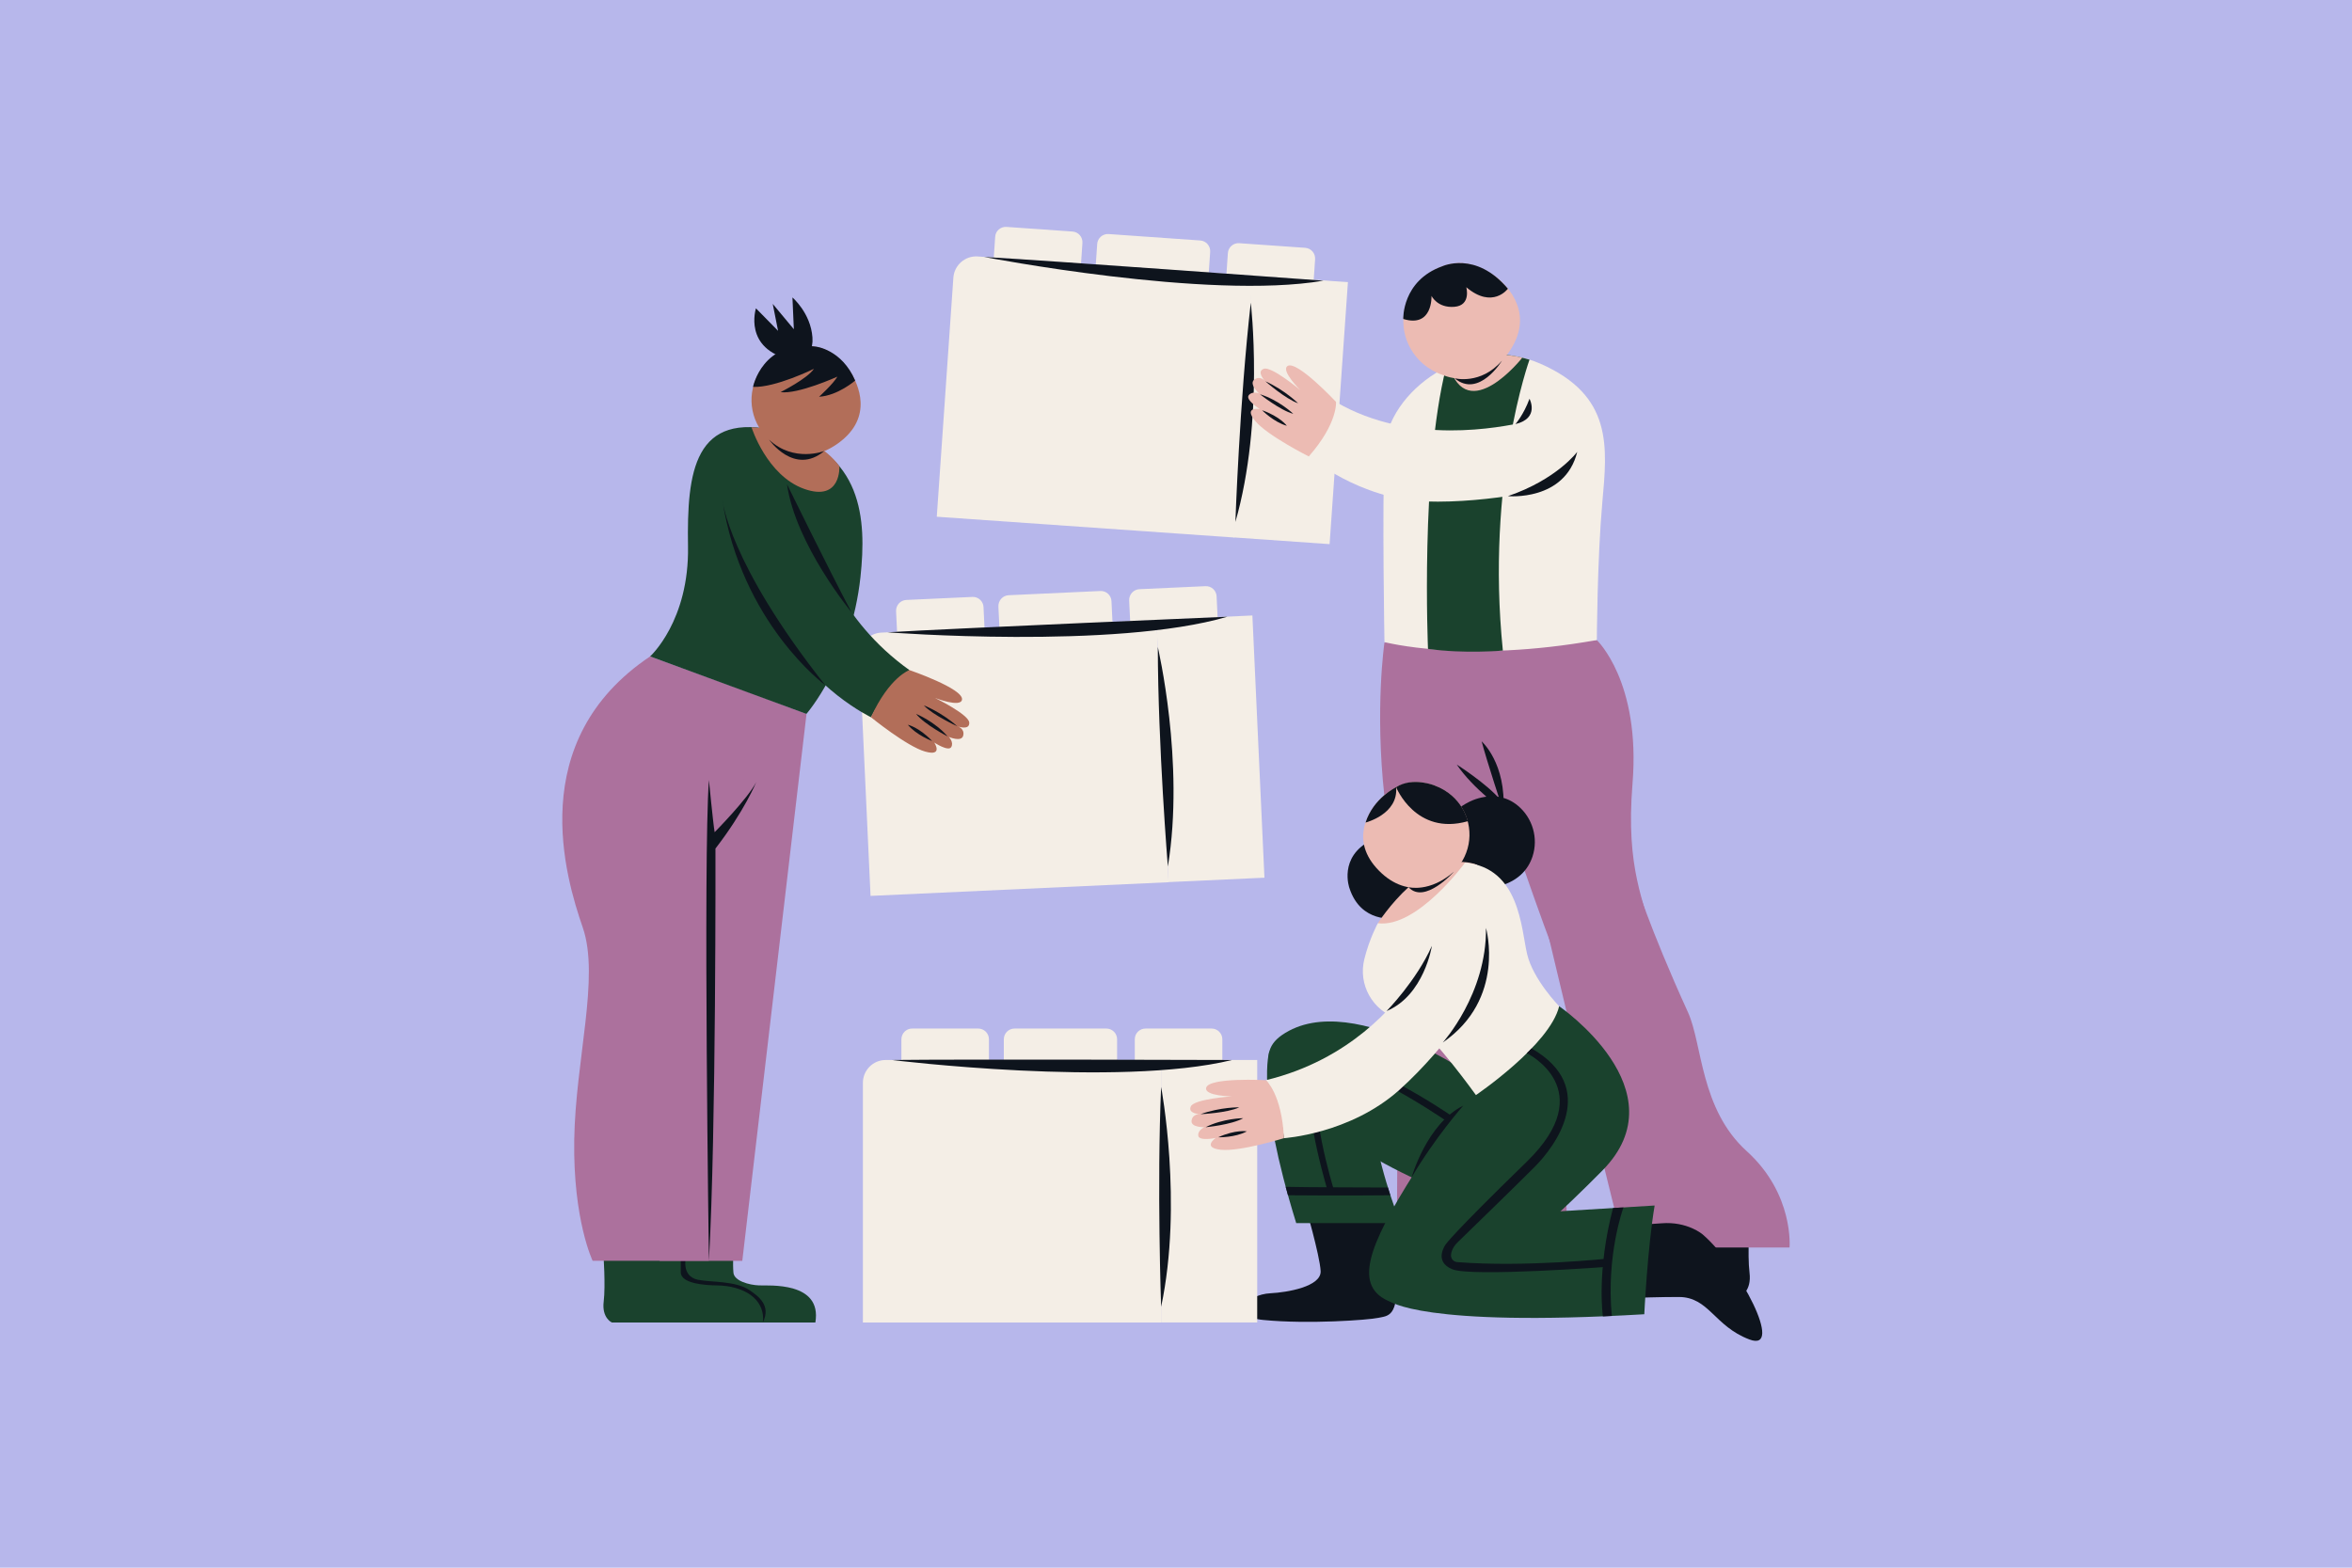 <?xml version="1.0" encoding="utf-8"?>
<!-- Generator: Adobe Illustrator 28.0.0, SVG Export Plug-In . SVG Version: 6.00 Build 0)  -->
<svg version="1.1" xmlns="http://www.w3.org/2000/svg" xmlns:xlink="http://www.w3.org/1999/xlink" x="0px" y="0px"
	 viewBox="0 0 2340 1560" enable-background="new 0 0 2340 1560" xml:space="preserve">
<g id="background">
	<g>
		<rect x="0" y="0" transform="matrix(-1 4.489508e-11 -4.489508e-11 -1 2340 1560)" fill="#B7B7EB" width="2340" height="1560"/>
	</g>
</g>
<g id="Team_Work">
	<g>
		<g>
			<path fill="#F4EEE6" d="M1246.2,274.3l-273.4-19.1c-12.5-0.9-23.4,8.6-24.3,21.1L932,514.2l296.1,20.7L1246.2,274.3z"/>
			
				<rect x="1237" y="277.3" transform="matrix(-0.998 -6.978702e-02 6.978702e-02 -0.998 2537.992 904.531)" fill="#F4EEE6" width="95.6" height="261.2"/>
			<path fill="#F4EEE6" d="M1103,232.9l91.1,6.4c5.9,0.4,10.3,5.5,9.9,11.4l-1.4,20.6l-112.4-7.9l1.4-20.6
				C1092,236.9,1097.1,232.5,1103,232.9z"/>
			<path fill="#F4EEE6" d="M1001.4,225.8l65.6,4.6c5.9,0.4,10.3,5.5,9.9,11.4l-1.4,20.6l-86.8-6.1l1.4-20.6
				C990.4,229.8,995.5,225.4,1001.4,225.8z"/>
			<path fill="#F4EEE6" d="M1232.9,242l65.6,4.6c5.9,0.4,10.3,5.5,9.9,11.4l-1.4,20.6l-86.8-6.1l1.4-20.6
				C1222,246,1227.1,241.6,1232.9,242z"/>
			<path fill="#0E141D" d="M1229.1,519.4c0,0,4.1-120,15.3-218.2C1244.4,301.2,1258.1,418.1,1229.1,519.4z"/>
			<path fill="#0E141D" d="M1316.7,279.3c0,0-268.4-19.7-337.7-23.6C979,255.6,1201.8,299,1316.7,279.3z"/>
		</g>
		<g>
			<path fill="#0E141D" d="M1451,1206.1c0,0,0.9,18.5,0,27.7s-17.7,13.9-29,14.3c-11.2,0.5-71.8-4.6-63.9,42H1529
				c0,0,11.5-5.1,9.2-23.6c-2.3-18.5,0.3-54.5,0.3-54.5L1451,1206.1z"/>
			<path fill="#0E141D" d="M1653.4,1206.1c0,0,0.9,18.5,0,27.7s-17.7,13.9-29,14.3c-11.2,0.5-71.8-4.6-63.9,42h170.9
				c0,0,11.5-5.1,9.2-23.6c-2.3-18.5,0.3-54.5,0.3-54.5L1653.4,1206.1z"/>
			<path fill="#AC719D" d="M1588.7,637c0,0,43.7,41.2,35.5,142.6c-7,86.4,11.9,115.8,21,158.8c9.1,43-63.9,86.8-89.5,32
				c-25.6-54.8-109.6-322.7-124.2-323S1588.7,637,1588.7,637z"/>
			<path fill="#AC719D" d="M1395.6,968c0,0,11,30.1,54.8,30.3s40.2-51,41.4-70.4s8.5-205.5,12.2-223.3s-15.8-65.2-15.8-65.2h-110.8
				c0,0-9.7,65.7,0,153.4C1387.1,880.3,1395.6,968,1395.6,968z"/>
			<path fill="#AC719D" d="M1538.3,921.8c0,0,59.4,250.2,77.7,319.6h164.4c0,0,4.7-53.1-42.6-95.9c-46.3-41.9-44-106.4-58.4-138.1
				c-39-85.5-53.3-133-53.3-133S1541,890.8,1538.3,921.8z"/>
			<path fill="#AC719D" d="M1393.2,921.8c0,0-4,250.2-3.3,319.6h164.4c0,0,18.1-53.1-18.3-95.9c-35.7-41.9-17-106.4-23.5-138.1
				c-17.4-85.5-19.6-133-19.6-133S1403.8,890.8,1393.2,921.8z"/>
			<path fill="#F4EEE6" d="M1377.4,638.9c0,0,80,21.5,211.3-2c0,0,0.4-80.5,5.4-136.4s10.9-106.8-61.6-138.6s-152.5,27.9-155,85.1
				S1377.4,638.9,1377.4,638.9z"/>
			<path fill="#0E141D" d="M1495.7,807.3c0,0-16.9-51.2-21.6-69.6C1474,737.7,1498.8,759.3,1495.7,807.3z"/>
			<path fill="#0E141D" d="M1495.3,806c0,0-29.4-20.8-46-45.2c0,0,29.4,18.7,43.1,34.7L1495.3,806z"/>
			<path fill="#1A422D" d="M1521.7,357.9c0,0-43.7,121-26.5,289.5c0,0-38.3,3.4-74.5-1.7c0,0-7.6-178.5,18-280.1
				C1438.7,365.6,1467.9,341.9,1521.7,357.9z"/>
			<g>
				<path fill="#F4EEE6" d="M1302.1,454.2c0,0,50.4,42.6,116.2,44.8s134.2-15.4,134.2-15.4s5.4-40.3-7-53c-2.7-2.8-5.5-4.9-8.1-6.6
					c-6.3-4-13.8-5.3-21.1-3.8c-22.5,4.7-112.4,23.6-187.2-20.2C1329.2,400,1327,421.4,1302.1,454.2z"/>
				<path fill="#ECBBB3" d="M1302.1,454.2c0,0-41.2-20.7-53.3-35.3s4.5-11.9,4.5-11.9s-14.3-9-11-13.6c3.3-4.5,10.2-2,10.2-2
					s-10.2-9.3-4.6-13.6c5.5-4.3,10.4,1,10.4,1s-8.6-9-1-11.8c7.6-2.9,36.3,21.1,36.3,21.1s-19.6-19.3-12.6-23.9
					c9.2-6,48.2,35.7,48.2,35.7S1331.3,420.9,1302.1,454.2z"/>
				<path fill="#0E141D" d="M1255.6,408.2c0,0,11.7,11.9,24.7,15.5C1280.3,423.7,1273.7,414.6,1255.6,408.2z"/>
				<path fill="#0E141D" d="M1253.5,392.3c0,0,20.2,16.1,33.2,19.5C1286.8,411.8,1272.2,398,1253.5,392.3z"/>
				<path fill="#0E141D" d="M1258.9,379.4c0,0,19.8,17.5,32.6,21.9C1291.4,401.3,1278.5,388.3,1258.9,379.4z"/>
			</g>
			<path fill="#0E141D" d="M1500.2,493.7c0,0,56.8,5.5,69-44.1C1569.3,449.6,1548.9,477.1,1500.2,493.7z"/>
			<path fill="#0E141D" d="M1507.7,422c0,0,8.1-9.1,14-25.2C1521.7,396.8,1532.1,416.2,1507.7,422z"/>
			<path fill="#ECBBB3" d="M1514.5,356c0,0-54.5,68.9-73,7.7C1441.4,363.7,1478.3,346,1514.5,356z"/>
			<g>
				<g>
					<g>
						<path fill="#ECBBB3" d="M1446,262.1c0,0-17.1,1.7-32.2,16.1c-18.8,17.8-23.2,46.5-10.2,69.1c6.1,10.5,16.2,20.7,33,26.3
							c0,0,36.6,16.1,64-22.3s-0.7-66.5-11.4-75.3C1489.1,276,1468.2,258.7,1446,262.1z"/>
					</g>
				</g>
				<path fill="#0E141D" d="M1500.2,287.3c0,0-15.1,20.7-41.4-1.5c0,0,5.1,18.1-11.8,19.5c-17,1.4-22.8-10.9-22.8-10.9
					s1.5,32.1-28.1,23c0,0-1.4-38,38.7-52.4C1434.8,265.1,1468,249.1,1500.2,287.3z"/>
			</g>
			<path fill="#0E141D" d="M1447.2,376.4c0,0,26,6.9,47.1-17.5C1494.4,358.9,1471.3,396.8,1447.2,376.4z"/>
		</g>
		<path fill="#0E141D" d="M1298.2,1198c0,0,14.9,51.2,15.7,66.8s-33.7,21.3-49.7,22.1c-24.7,1.2-42.6,23.2-7.3,26.6
			c44.9,4.4,104.5,0,114.3-2.1c9.9-2.1,20.2-0.9,18.1-40.8c-2.1-40-15.6-74.8-15.6-74.8L1298.2,1198z"/>
		<g>
			<path fill="#F4EEE6" d="M1155.2,1054.8H881.2c-12.6,0-22.7,10.2-22.7,22.7V1316h296.8V1054.8z"/>
			
				<rect x="1155.2" y="1054.8" transform="matrix(-1 4.498967e-11 -4.498967e-11 -1 2405.987 2370.776)" fill="#F4EEE6" width="95.6" height="261.2"/>
			<path fill="#F4EEE6" d="M1009.4,1023.5h91.3c5.9,0,10.7,4.8,10.7,10.7v20.7H998.7v-20.7
				C998.7,1028.2,1003.5,1023.5,1009.4,1023.5z"/>
			<path fill="#F4EEE6" d="M907.5,1023.5h65.7c5.9,0,10.7,4.8,10.7,10.7v20.7h-87.1v-20.7C896.9,1028.2,901.6,1023.5,907.5,1023.5z"
				/>
			<path fill="#F4EEE6" d="M1139.7,1023.5h65.7c5.9,0,10.7,4.8,10.7,10.7v20.7H1129v-20.7C1129,1028.2,1133.8,1023.5,1139.7,1023.5z
				"/>
			<path fill="#0E141D" d="M1155.2,1300.4c0,0-4.3-120,0-218.8C1155.2,1081.7,1177.1,1197.4,1155.2,1300.4z"/>
			<path fill="#0E141D" d="M1225.8,1054.8c0,0-269.1-0.9-338.5,0C887.3,1054.8,1112.6,1082.5,1225.8,1054.8z"/>
		</g>
		<g>
			<path fill="#F4EEE6" d="M1150.6,616.9l-273.8,12.6c-12.5,0.6-22.2,11.2-21.7,23.8l11,238.2l296.5-13.6L1150.6,616.9z"/>
			
				<rect x="1156.5" y="614.6" transform="matrix(-0.999 4.593164e-02 -4.593164e-02 -0.999 2441.568 1434.258)" fill="#F4EEE6" width="95.6" height="261.2"/>
			<path fill="#F4EEE6" d="M1003.5,592.3l91.2-4.2c5.9-0.3,10.9,4.3,11.1,10.2l1,20.7l-112.5,5.2l-1-20.7
				C993.1,597.6,997.6,592.6,1003.5,592.3z"/>
			<path fill="#F4EEE6" d="M901.7,597l65.7-3c5.9-0.3,10.9,4.3,11.1,10.2l1,20.7l-87,4l-1-20.7C891.3,602.2,895.8,597.3,901.7,597z"
				/>
			<path fill="#F4EEE6" d="M1133.6,586.3l65.7-3c5.9-0.3,10.9,4.3,11.1,10.2l1,20.7l-87,4l-1-20.7
				C1123.2,591.6,1127.7,586.6,1133.6,586.3z"/>
			<path fill="#0E141D" d="M1161.9,862.3c0,0-9.8-119.7-10-218.5C1151.8,643.8,1179,758.4,1161.9,862.3z"/>
			<path fill="#0E141D" d="M1221.1,613.7c0,0-268.8,11.4-338.1,15.5C883,629.2,1109.3,646.6,1221.1,613.7z"/>
		</g>
		<g>
			<path fill="#0E141D" d="M1461.2,798.2c0,0,26.6-15.1,48.9,3.5c14.7,12.2,20.6,32.4,14.6,50.6c-4.2,12.7-14.5,26.1-38.7,30.8
				c0,0-36.1,5.6-48.6-32.6C1437.4,850.4,1424.9,816.4,1461.2,798.2z"/>
			<path fill="#0E141D" d="M1364.3,836.1c0,0,24.4-13.8,44.8,3.2c13.4,11.2,18.9,29.7,13.4,46.3c-3.8,11.7-13.3,23.9-35.4,28.2
				c0,0-33.1,5.1-44.5-29.9C1342.6,884,1331.1,852.8,1364.3,836.1z"/>
			<path fill="#ECBBB3" d="M1370.9,918.6c0,0,48.3-76.1,98.6-58.1C1469.5,860.5,1442.5,966.4,1370.9,918.6z"/>
			<path fill="#0E141D" d="M1570.8,1293.6c0,0,69-3.1,99.3-3c30.3,0.1,35.2,29,70.4,42.3c35.2,13.3-9.8-72.9-46.5-104.5
				c0,0-15.2-13.2-41-11.1c-23.2,1.9-81.9,3.4-81.9,3.4L1570.8,1293.6z"/>
			<path fill="#1A422D" d="M1485.3,1084.2c0,0-137.7-104.1-209.9-54.2c-60.6,41.9,103.5,135.4,158.6,153.8L1485.3,1084.2z"/>
			<path fill="#1A422D" d="M1262.9,1046.2c0,0-14,39.4,26.7,170.9h103.8c0,0-17.3-40.6-26.7-92.9
				C1366.7,1124.2,1355.6,1033.2,1262.9,1046.2z"/>
			<path fill="#1A422D" d="M1551.2,1001.3c0,0,122.1,83.6,42.9,163.6c-79.1,80-157.7,144.8-202.5,133.2
				c-44.8-11.6-35.6-47.7,7.9-118.6c43.5-70.9,83.1-126.4,83.1-126.4L1551.2,1001.3z"/>
			<path fill="#1A422D" d="M1382.3,1294.6c0,0,30.9,26.3,253.6,13.2c0,0,3.2-66,10.3-108.2l-204.4,12.4
				C1441.8,1212,1362.8,1226.5,1382.3,1294.6z"/>
			<path fill="#F4EEE6" d="M1551.2,1001.3c0,0-25.9-26.4-31.9-52s-7.3-85.6-61.7-90.9c0,0-47.6,65.4-86.8,60.3
				c0,0-8.3,15.1-13.4,35.6c-6.4,25.3,8,51.2,32.9,59.3c5.8,1.9,12.1,4.4,18.5,7.7c16.6,8.5,59.6,68.4,59.6,68.4
				S1542,1039.8,1551.2,1001.3z"/>
			<g>
				<path fill="#ECBBB3" d="M1408,778.1c0,0,15.6-0.9,31.4,9.8c19.6,13.3,27.7,38.5,19.3,60.7c-3.9,10.4-11.5,21-25.8,28.6
					c0,0-30.6,19.9-60.9-10.7s-9.2-60-0.8-69.5C1371.2,797,1387.5,778.3,1408,778.1z"/>
				<path fill="#0E141D" d="M1389,783.3c0,0,19.5,48.6,71.3,33.9c0,0-5-25.2-33.1-35.6C1427.2,781.6,1405.7,772.7,1389,783.3z"/>
				<path fill="#0E141D" d="M1358.6,818.5c0,0,32.8-8.2,30.4-35.2C1389,783.3,1366.4,794.1,1358.6,818.5z"/>
			</g>
			<path fill="#0E141D" d="M1455.8,1100.2c0,0-28.4,32.1-51.4,71.4C1404.4,1171.6,1419.4,1118.3,1455.8,1100.2z"/>
			<path fill="#0E141D" d="M1615.2,1201.5c0,0-17.4,47-11.6,108l-8.9,0.4c0,0-6.5-44.5,10.1-107.8L1615.2,1201.5z"/>
			<path fill="#0E141D" d="M1519,1048c0,0,74,36.1-0.3,108.3c-74.3,72.2-80.4,82-80.4,82s-12.6,17.1,6.8,24.8
				c19.3,7.7,155.7-2.6,155.7-2.6v-8.2c0,0-83.3,9-151.2,3.6c-3.4-0.3-6-3.2-6-6.6c0-1.8,0.5-3.9,1.7-6.5c1.3-2.6,3-4.8,5.1-6.8
				c10.6-10.3,59.1-57.4,76.6-75c19.7-19.8,64.6-78.7-3.2-117.7L1519,1048z"/>
			<path fill="#0E141D" d="M1281.4,1189.4c0,0,56.8,0.5,101.8,0l-2.4-7.7c0,0-89-0.2-101.7-0.7C1279.2,1181,1281,1188,1281.4,1189.4
				z"/>
			<path fill="#0E141D" d="M1327,1183.8c0,0-27.3-88.4-13.6-116.6c13.6-28.2,123.5,46.9,123.5,46.9l6.8-4c0,0-101.1-69.8-131.8-51.5
				c0,0-25.8,5.5,9,126.6L1327,1183.8z"/>
			<g>
				<path fill="#F4EEE6" d="M1277.4,1132.6c0,0,65.9-4.2,114.9-48.1c49-44,86.2-104,86.2-104s-31.1-13-48.9-13.6
					c-3.9-0.1-7.3,0.2-10.4,0.8c-7.3,1.5-13.6,5.8-17.8,11.9c-13,19-57.6,75-142,95.3C1259.4,1074.9,1272.6,1091.8,1277.4,1132.6z"
					/>
				<path fill="#ECBBB3" d="M1277.4,1132.6c0,0-44,13.6-62.9,11.5s-5-11.7-5-11.7s-16.5,3.4-17.3-2.2s6-8.5,6-8.5
					s-13.8,0.3-12.7-6.6c1-6.9,8.2-6.4,8.2-6.4s-12.4-0.5-8.9-7.8s40.8-9.9,40.8-9.9s-27.5-0.3-25.6-8.5c2.5-10.7,59.5-7.6,59.5-7.6
					S1275.3,1088.5,1277.4,1132.6z"/>
				<path fill="#0E141D" d="M1212,1131.7c0,0,16.7,0.5,28.5-5.9C1240.5,1125.8,1229.4,1123.8,1212,1131.7z"/>
				<path fill="#0E141D" d="M1199.4,1121.7c0,0,25.7-2.3,37.5-9C1236.9,1112.7,1216.9,1112.8,1199.4,1121.7z"/>
				<path fill="#0E141D" d="M1194.4,1108.7c0,0,26.4-1.1,38.6-6.8C1233,1101.9,1214.7,1101.5,1194.4,1108.7z"/>
			</g>
			<path fill="#0E141D" d="M1435.4,1037.4c0,0,43.8-48.3,43-114C1478.4,923.4,1498.6,994,1435.4,1037.4z"/>
			<path fill="#0E141D" d="M1379.5,1006.1c0,0,29.6-30,45.1-64.9C1424.6,941.3,1416.9,990.5,1379.5,1006.1z"/>
			<path fill="#0E141D" d="M1401.3,882.8c0,0,21.3,5.7,45.2-15.4C1446.5,867.5,1417.3,900.4,1401.3,882.8z"/>
		</g>
		<g>
			<path fill="#1A422D" d="M729.7,1242.1c0,0-0.8,16.2,0,24.4s15.6,12.2,25.4,12.6s63-4.1,56.1,36.9H661.1c0,0-10.1-4.5-8.1-20.7
				c2-16.2-0.3-47.9-0.3-47.9L729.7,1242.1z"/>
			<path fill="#1A422D" d="M677.3,1242.1c0,0-0.8,16.2,0,24.4s15.6,12.2,25.4,12.6c9.9,0.4,63-4.1,56.1,36.9H608.7
				c0,0-10.1-4.5-8.1-20.7s-0.3-47.9-0.3-47.9L677.3,1242.1z"/>
			<path fill="#0E141D" d="M758.9,1316c0,0,5.3-24.9-26.9-34.3c-6.1-1.8-12.4-2.5-18.7-2.6c-10.9-0.1-35.4-1.5-36-12.7v-16.3h5.3
				c0,0-5.5,19.8,11.8,23.4c12.5,2.6,37.8,0.9,51.4,10.4C754.2,1289.7,767.6,1298.9,758.9,1316z"/>
			<path fill="#AC719D" d="M745.9,689.2l56.5,21.2l-63.9,544.3h-82.2C656.3,1254.7,644.6,861.6,745.9,689.2z"/>
			<path fill="#AC719D" d="M646.8,653.2l99,36l-40.6,565.4H589.6c0,0-19.5-40.5-18.3-120.1c1.2-79.6,25.6-161.9,8.5-211.5
				S521.4,737.2,646.8,653.2z"/>
			<path fill="#0E141D" d="M705.3,1254.7c0,0-5.8-399.1,0-478.5c0,0,4.1,42.6,5.7,51.9c0,0,33.3-33.7,41.4-49.9
				c0,0-11.7,28.8-40.6,66.2C711.8,844.4,712.6,1125.6,705.3,1254.7z"/>
			<path fill="#1A422D" d="M646.8,653.2c0,0,39-35.3,37.7-109.6c-1.2-74.3,6.1-135.2,90.1-114.5c84,20.7,87.6,87.6,81.5,144.8
				c-9.1,85.4-53.8,136.5-53.8,136.5L646.8,653.2z"/>
			<g>
				<path fill="#1A422D" d="M866.5,713.7c0,0-59.5-28.6-88.4-87.7c-28.9-59.1-40.8-128.8-40.8-128.8s33.7-0.4,50.4,5.7
					c3.6,1.3,6.7,3,9.3,4.7c6.2,4.1,10.5,10.5,12.1,17.7c4.9,22.5,25.2,91.2,95.8,141.6C904.8,666.9,886.3,677.6,866.5,713.7z"/>
				<path fill="#B26E59" d="M866.5,713.7c0,0,35.7,29.1,54,34.2s9-9,9-9s14.1,9.3,16.9,4.5c2.8-4.8-2.4-10.1-2.4-10.1
					s12.6,5.5,14.3-1.3s-5.2-9.1-5.2-9.1s11.7,4.2,11.2-3.9c-0.5-8.1-34.1-24.5-34.1-24.5s25.6,10,26.9,1.7
					c1.7-10.9-52.3-29.4-52.3-29.4S885,673.5,866.5,713.7z"/>
				<path fill="#0E141D" d="M927.4,737.4c0,0-15.6-5.8-24.2-16.2C903.2,721.2,914.2,723.5,927.4,737.4z"/>
				<path fill="#0E141D" d="M942.8,732.8c0,0-23-11.8-31.4-22.4C911.5,710.4,930,718,942.8,732.8z"/>
				<path fill="#0E141D" d="M952.4,722.7c0,0-24.1-10.9-33.3-20.8C919.1,701.9,936.3,708.4,952.4,722.7z"/>
			</g>
			<path fill="#0E141D" d="M821,681.8c0,0-83.3-61.4-102.4-184.6C718.7,497.2,724.5,559.8,821,681.8z"/>
			<path fill="#0E141D" d="M847.2,609.3c0,0-55.8-67.5-64.2-127.4C783,481.8,824.8,567.3,847.2,609.3z"/>
		</g>
		<path fill="#B26E59" d="M835.1,463.9c0,0,2.2,35.8-35,22.6c-37.3-13.3-52.4-61.3-52.4-61.3S807.9,426.6,835.1,463.9z"/>
		<g>
			<g>
				<path fill="#B26E59" d="M811.9,345.2c0,0-15.8-3.5-33.5,4.7c-22.1,10.3-34.5,34.5-29.7,58.6c2.3,11.2,8.2,23.3,21.6,33.3
					c0,0,27.8,25.2,63.7-0.8s19.2-59.5,12.3-70.6C846.2,370.4,832.8,348.7,811.9,345.2z"/>
			</g>
			<path fill="#0E141D" d="M850.8,378.7c0,0-17.2,15-35.9,16.1c0,0,14.2-12.9,18.2-20c0,0-39.3,17.8-56.5,15.4
				c0,0,26.7-13.4,33.2-23.2c0,0-38.6,19-60.6,18c0,0,9.3-47,62.4-40.1C811.7,344.9,837.5,347.6,850.8,378.7z"/>
			<path fill="#0E141D" d="M787.1,358c0,0,23,2.1,21.2-22.2c-1.7-24.3-19.9-39.8-19.9-39.8l1.4,31.6l-21-25.2l5.3,26.8l-22-22.4
				C752.1,306.8,739,347.2,787.1,358z"/>
		</g>
		<path fill="#0E141D" d="M820.1,448.8c0,0-30.3,11.9-55-11.3C765.2,437.5,790.2,473.7,820.1,448.8z"/>
	</g>
</g>
</svg>
